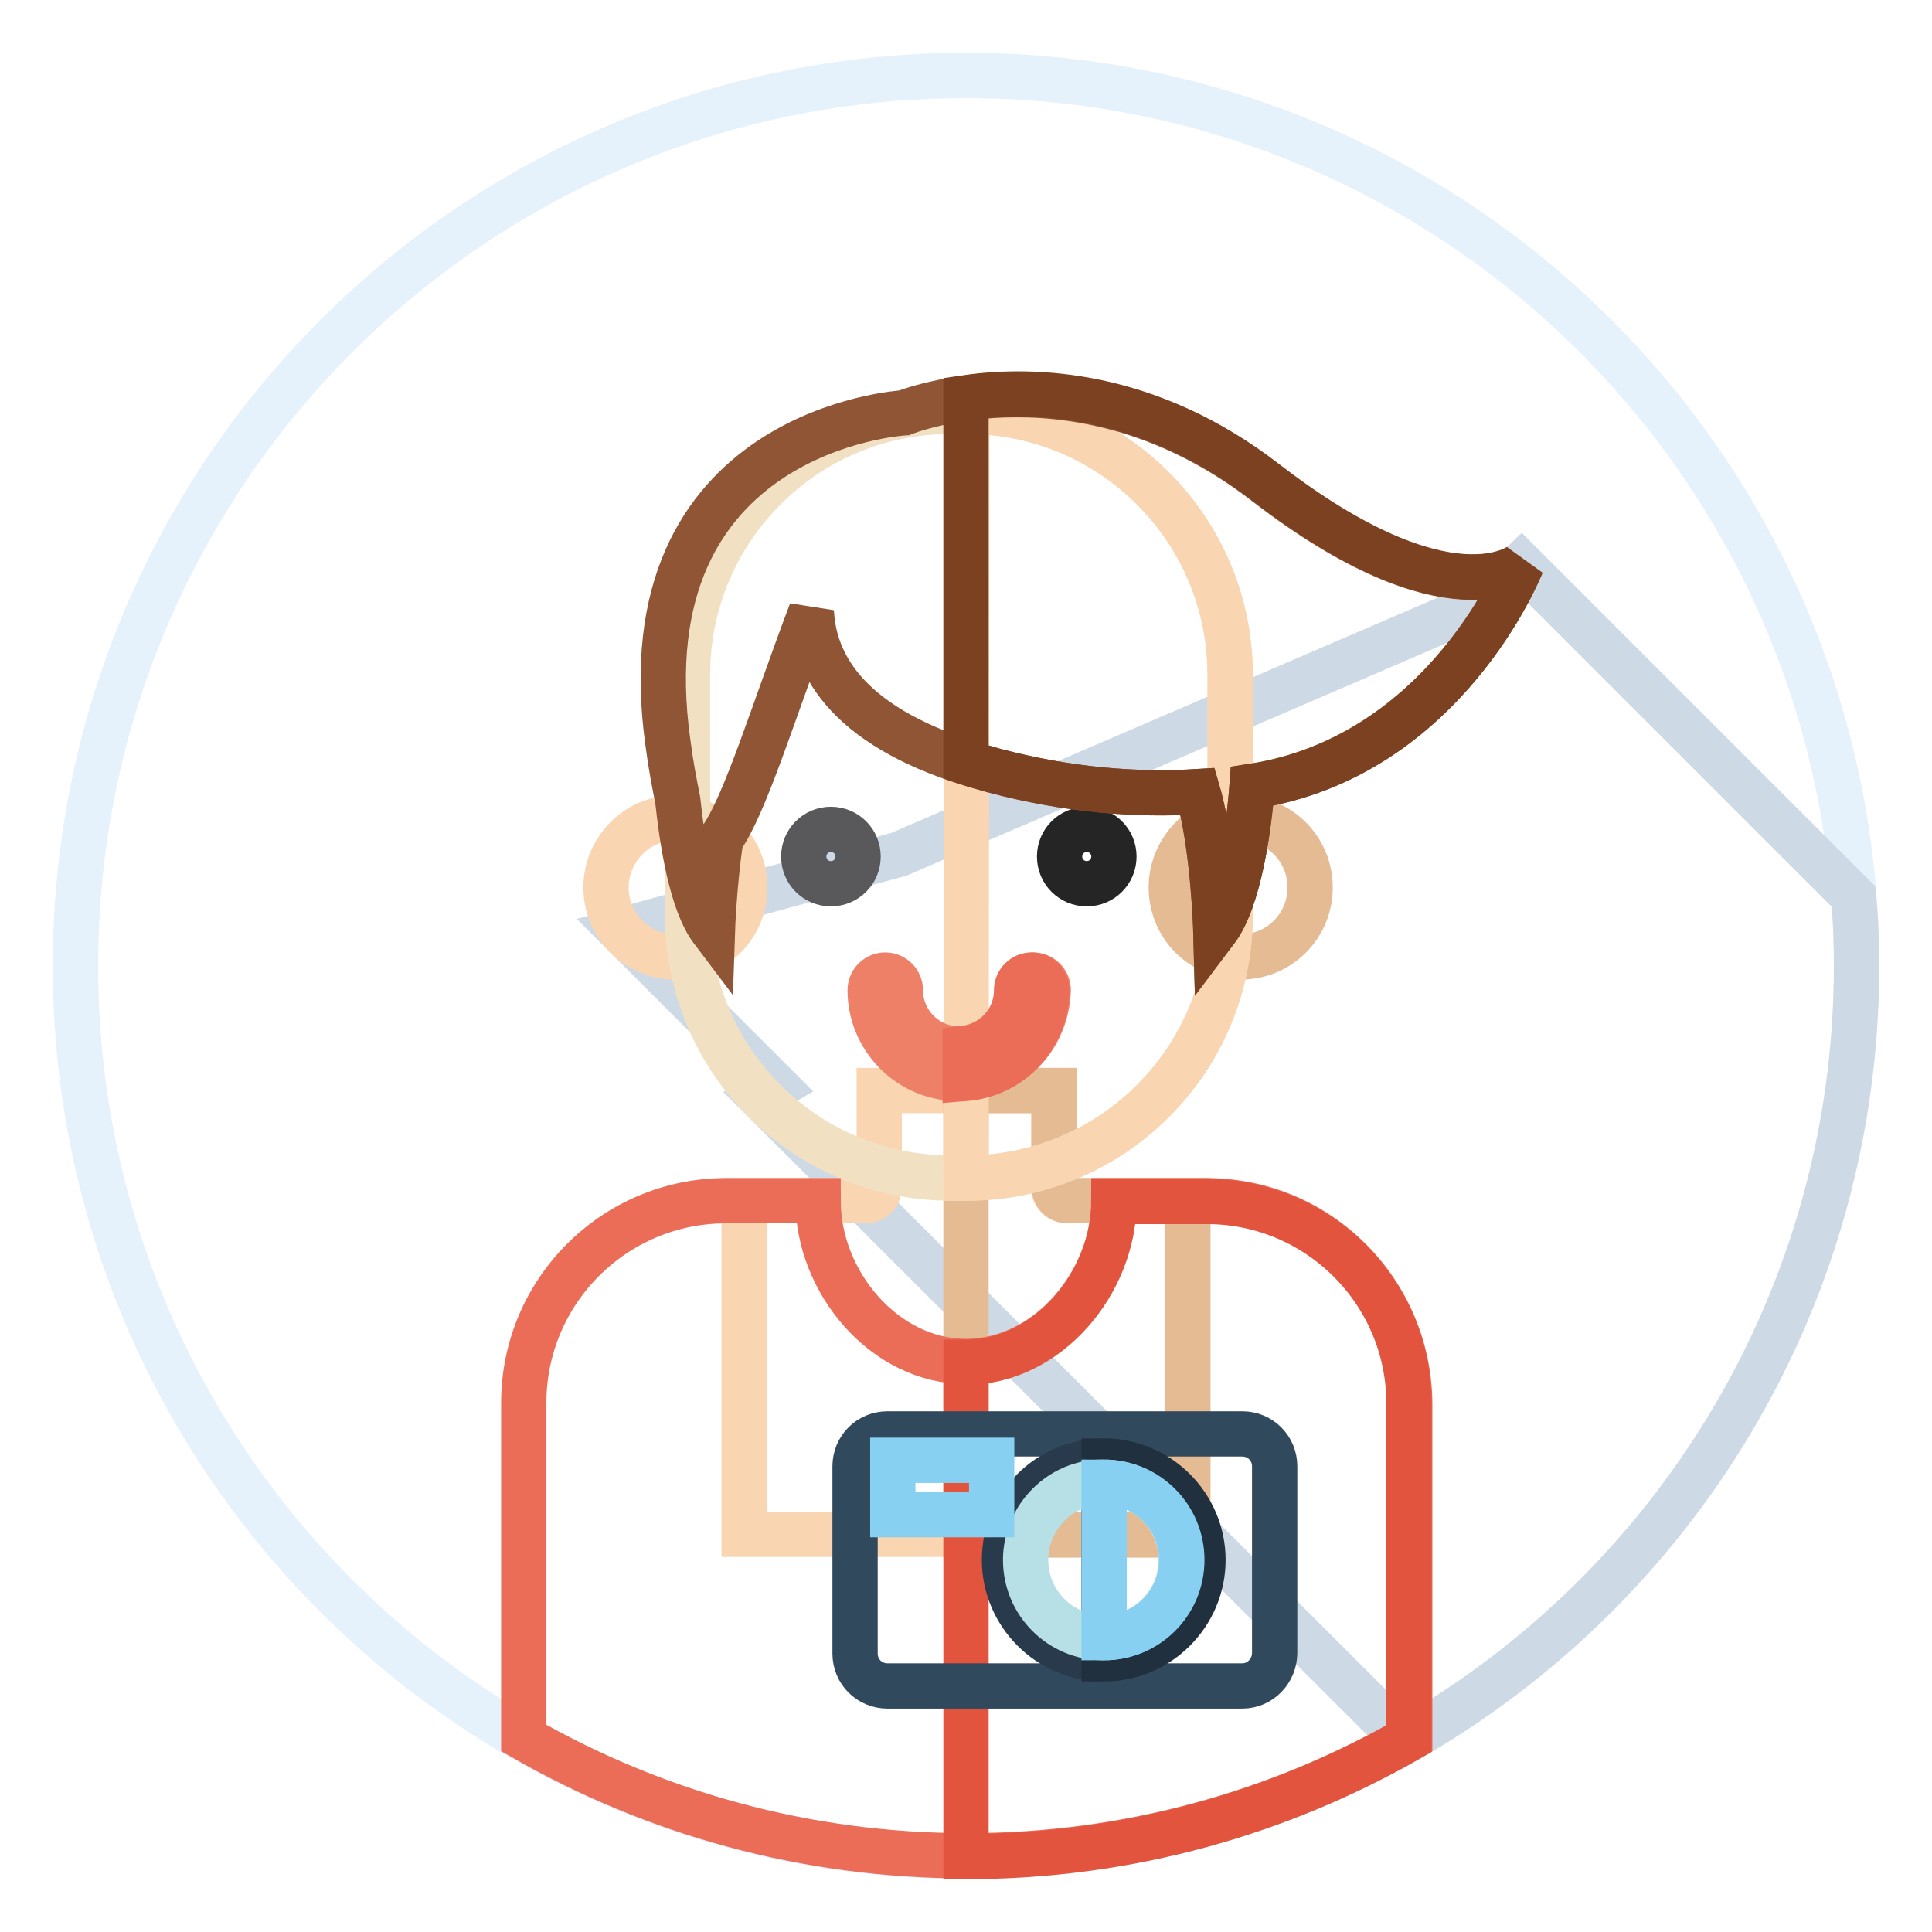 <?xml version="1.0" encoding="utf-8"?>
<!-- Svg Vector Icons : http://www.onlinewebfonts.com/icon -->
<!DOCTYPE svg PUBLIC "-//W3C//DTD SVG 1.1//EN" "http://www.w3.org/Graphics/SVG/1.1/DTD/svg11.dtd">
<svg version="1.1" xmlns="http://www.w3.org/2000/svg" xmlns:xlink="http://www.w3.org/1999/xlink" x="0px" y="0px" viewBox="0 0 256 256" enable-background="new 0 0 256 256" xml:space="preserve">
<g> <path stroke-width="6" fill-opacity="0" stroke="#e5f1fb"  d="M10,128c0,65.2,52.8,118,118,118c65.2,0,118-52.8,118-118l0,0c0-65.2-52.8-118-118-118 C62.8,10,10,62.8,10,128L10,128z"/> <path stroke-width="6" fill-opacity="0" stroke="#cdd9e4"  d="M186.2,230.7C221.9,210.4,246,172,246,128c0-3.1-0.1-6.2-0.4-9.2l-44-44l-5.4,5.2l-77.1,33.2l-36.9,10.1 l20.7,20.7l-2.2,1.3L186.2,230.7z"/> <path stroke-width="6" fill-opacity="0" stroke="#fad5b1"  d="M139.6,157.3v-12.8h-23.1v12.8c0,1-0.8,1.8-1.8,1.8H98.6v44.2h58.7v-44.2h-15.9 C140.4,159.1,139.6,158.3,139.6,157.3z"/> <path stroke-width="6" fill-opacity="0" stroke="#e5bb94"  d="M157.4,159.1h-15.9c-1,0-1.8-0.8-1.8-1.8v-12.8H128v58.9h29.4V159.1z"/> <path stroke-width="6" fill-opacity="0" stroke="#fad5b1"  d="M80.3,117.6c0,5.1,4.1,9.2,9.2,9.2c5.1,0,9.2-4.1,9.2-9.2c0-5.1-4.1-9.2-9.2-9.2 C84.5,108.3,80.3,112.5,80.3,117.6z"/> <path stroke-width="6" fill-opacity="0" stroke="#e5bb94"  d="M155.2,117.6c0,5.1,4.1,9.2,9.2,9.2c5.1,0,9.2-4.1,9.2-9.2c0-5.1-4.1-9.2-9.2-9.2 C159.4,108.3,155.2,112.5,155.2,117.6z"/> <path stroke-width="6" fill-opacity="0" stroke="#f1e1c2"  d="M128.1,156.1H126c-19.3,0-34.9-15.6-34.9-34.9V89.4c0-19.3,15.6-34.9,34.9-34.9h2.1 c19.3,0,34.9,15.6,34.9,34.9v31.8C163,140.5,147.3,156.1,128.1,156.1z"/> <path stroke-width="6" fill-opacity="0" stroke="#fad5b1"  d="M128.1,54.5L128.1,54.5L128,156.1h0.1c19.3,0,34.9-15.6,34.9-34.9V89.4C163,70.1,147.3,54.5,128.1,54.5z"/> <path stroke-width="6" fill-opacity="0" stroke="#59595b"  d="M106.5,113.5c0,2,1.6,3.6,3.6,3.6c2,0,3.6-1.6,3.6-3.6c0-2-1.6-3.6-3.6-3.6 C108.1,109.9,106.5,111.5,106.5,113.5z"/> <path stroke-width="6" fill-opacity="0" stroke="#262525"  d="M140.4,113.5c0,2,1.6,3.6,3.6,3.6c2,0,3.6-1.6,3.6-3.6c0-2-1.6-3.6-3.6-3.6 C142,109.9,140.4,111.5,140.4,113.5z"/> <path stroke-width="6" fill-opacity="0" stroke="#ec6d57"  d="M159.9,159.1h-12.3c0,10.8-8.8,21.3-19.6,21.3s-19.6-10.5-19.6-21.3H96.2c-14.8,0-26.8,12-26.8,26.8v44.4 c17.3,9.9,37.3,15.6,58.7,15.6s41.4-5.7,58.7-15.6V186C186.7,171.1,174.7,159.1,159.9,159.1z"/> <path stroke-width="6" fill-opacity="0" stroke="#e3543f"  d="M186.7,186c0-14.8-12-26.8-26.8-26.8h-12.3c0,10.8-8.8,21.3-19.6,21.3V246c21.4,0,41.4-5.7,58.7-15.6 L186.7,186L186.7,186z"/> <path stroke-width="6" fill-opacity="0" stroke="#ee8067"  d="M127,142.9c-6.5,0-11.7-5.3-11.7-11.7c0-1.1,0.9-2,2-2c1.1,0,2,0.9,2,2c0,4.3,3.5,7.8,7.8,7.8 c4.3,0,7.8-3.5,7.8-7.8c0-1.1,0.9-2,2-2c1.1,0,2,0.9,2,2C138.7,137.7,133.5,142.9,127,142.9z"/> <path stroke-width="6" fill-opacity="0" stroke="#ec6d57"  d="M138.7,131.2c0-1.1-0.9-2-2-2s-2,0.9-2,2c0,4-3,7.2-6.8,7.7v4C134,142.4,138.7,137.3,138.7,131.2z"/> <path stroke-width="6" fill-opacity="0" stroke="#8f5535"  d="M201.6,74.8c0,0-9.5,8-33.9-10.8c-24.4-18.8-47.9-9.3-47.9-9.3s-37.1,2.1-31.3,43.7 c0.4,3.1,0.9,5.6,1.3,7.6c0.6,5.5,1.8,13.6,4.6,17.3c0,0,0.2-6,1.1-12.1c3.2-4.4,7-17,12-30.2c0.4,8.2,6.3,16.4,24.2,21.1 c9.8,2.6,18.9,3.3,27,2.8c2.1,7.2,2.4,18.4,2.4,18.4c3.1-4.1,4.4-13.7,4.8-19.1C191.6,100.2,201.6,74.8,201.6,74.8L201.6,74.8z"/> <path stroke-width="6" fill-opacity="0" stroke="#7c4120"  d="M167.7,63.9c-15.5-12-30.8-12.5-39.7-11.2V101c1.2,0.4,2.4,0.7,3.7,1.1c9.8,2.6,18.9,3.3,27,2.8 c2.1,7.2,2.4,18.4,2.4,18.4c3.1-4.1,4.4-13.7,4.8-19.1c25.7-3.9,35.7-29.4,35.7-29.4S192.1,82.7,167.7,63.9L167.7,63.9z"/> <path stroke-width="6" fill-opacity="0" stroke="#31495d"  d="M164.6,223.4h-47c-2.4,0-4.3-1.9-4.3-4.3v-24.8c0-2.4,1.9-4.3,4.3-4.3h47c2.4,0,4.3,1.9,4.3,4.3V219 C168.9,221.4,167,223.4,164.6,223.4z"/> <path stroke-width="6" fill-opacity="0" stroke="#2a3a4d"  d="M133.1,206.7c0,7.2,5.9,13.1,13.1,13.1s13.1-5.9,13.1-13.1c0-7.2-5.9-13.1-13.1-13.1 S133.1,199.4,133.1,206.7z"/> <path stroke-width="6" fill-opacity="0" stroke="#21303e"  d="M159.4,206.7c0-7.2-5.9-13.1-13.1-13.1v26.2C153.5,219.8,159.4,213.9,159.4,206.7z"/> <path stroke-width="6" fill-opacity="0" stroke="#b6dfe6"  d="M135.9,206.7c0,5.7,4.6,10.3,10.3,10.3c5.7,0,10.3-4.6,10.3-10.3s-4.6-10.3-10.3-10.3 C140.6,196.3,135.9,201,135.9,206.7L135.9,206.7z"/> <path stroke-width="6" fill-opacity="0" stroke="#87d0f1"  d="M156.6,206.7c0-5.7-4.6-10.3-10.3-10.3V217C152,217,156.6,212.4,156.6,206.7z M118.3,193.5h13.1v7.2h-13.1 V193.5z"/></g>
</svg>